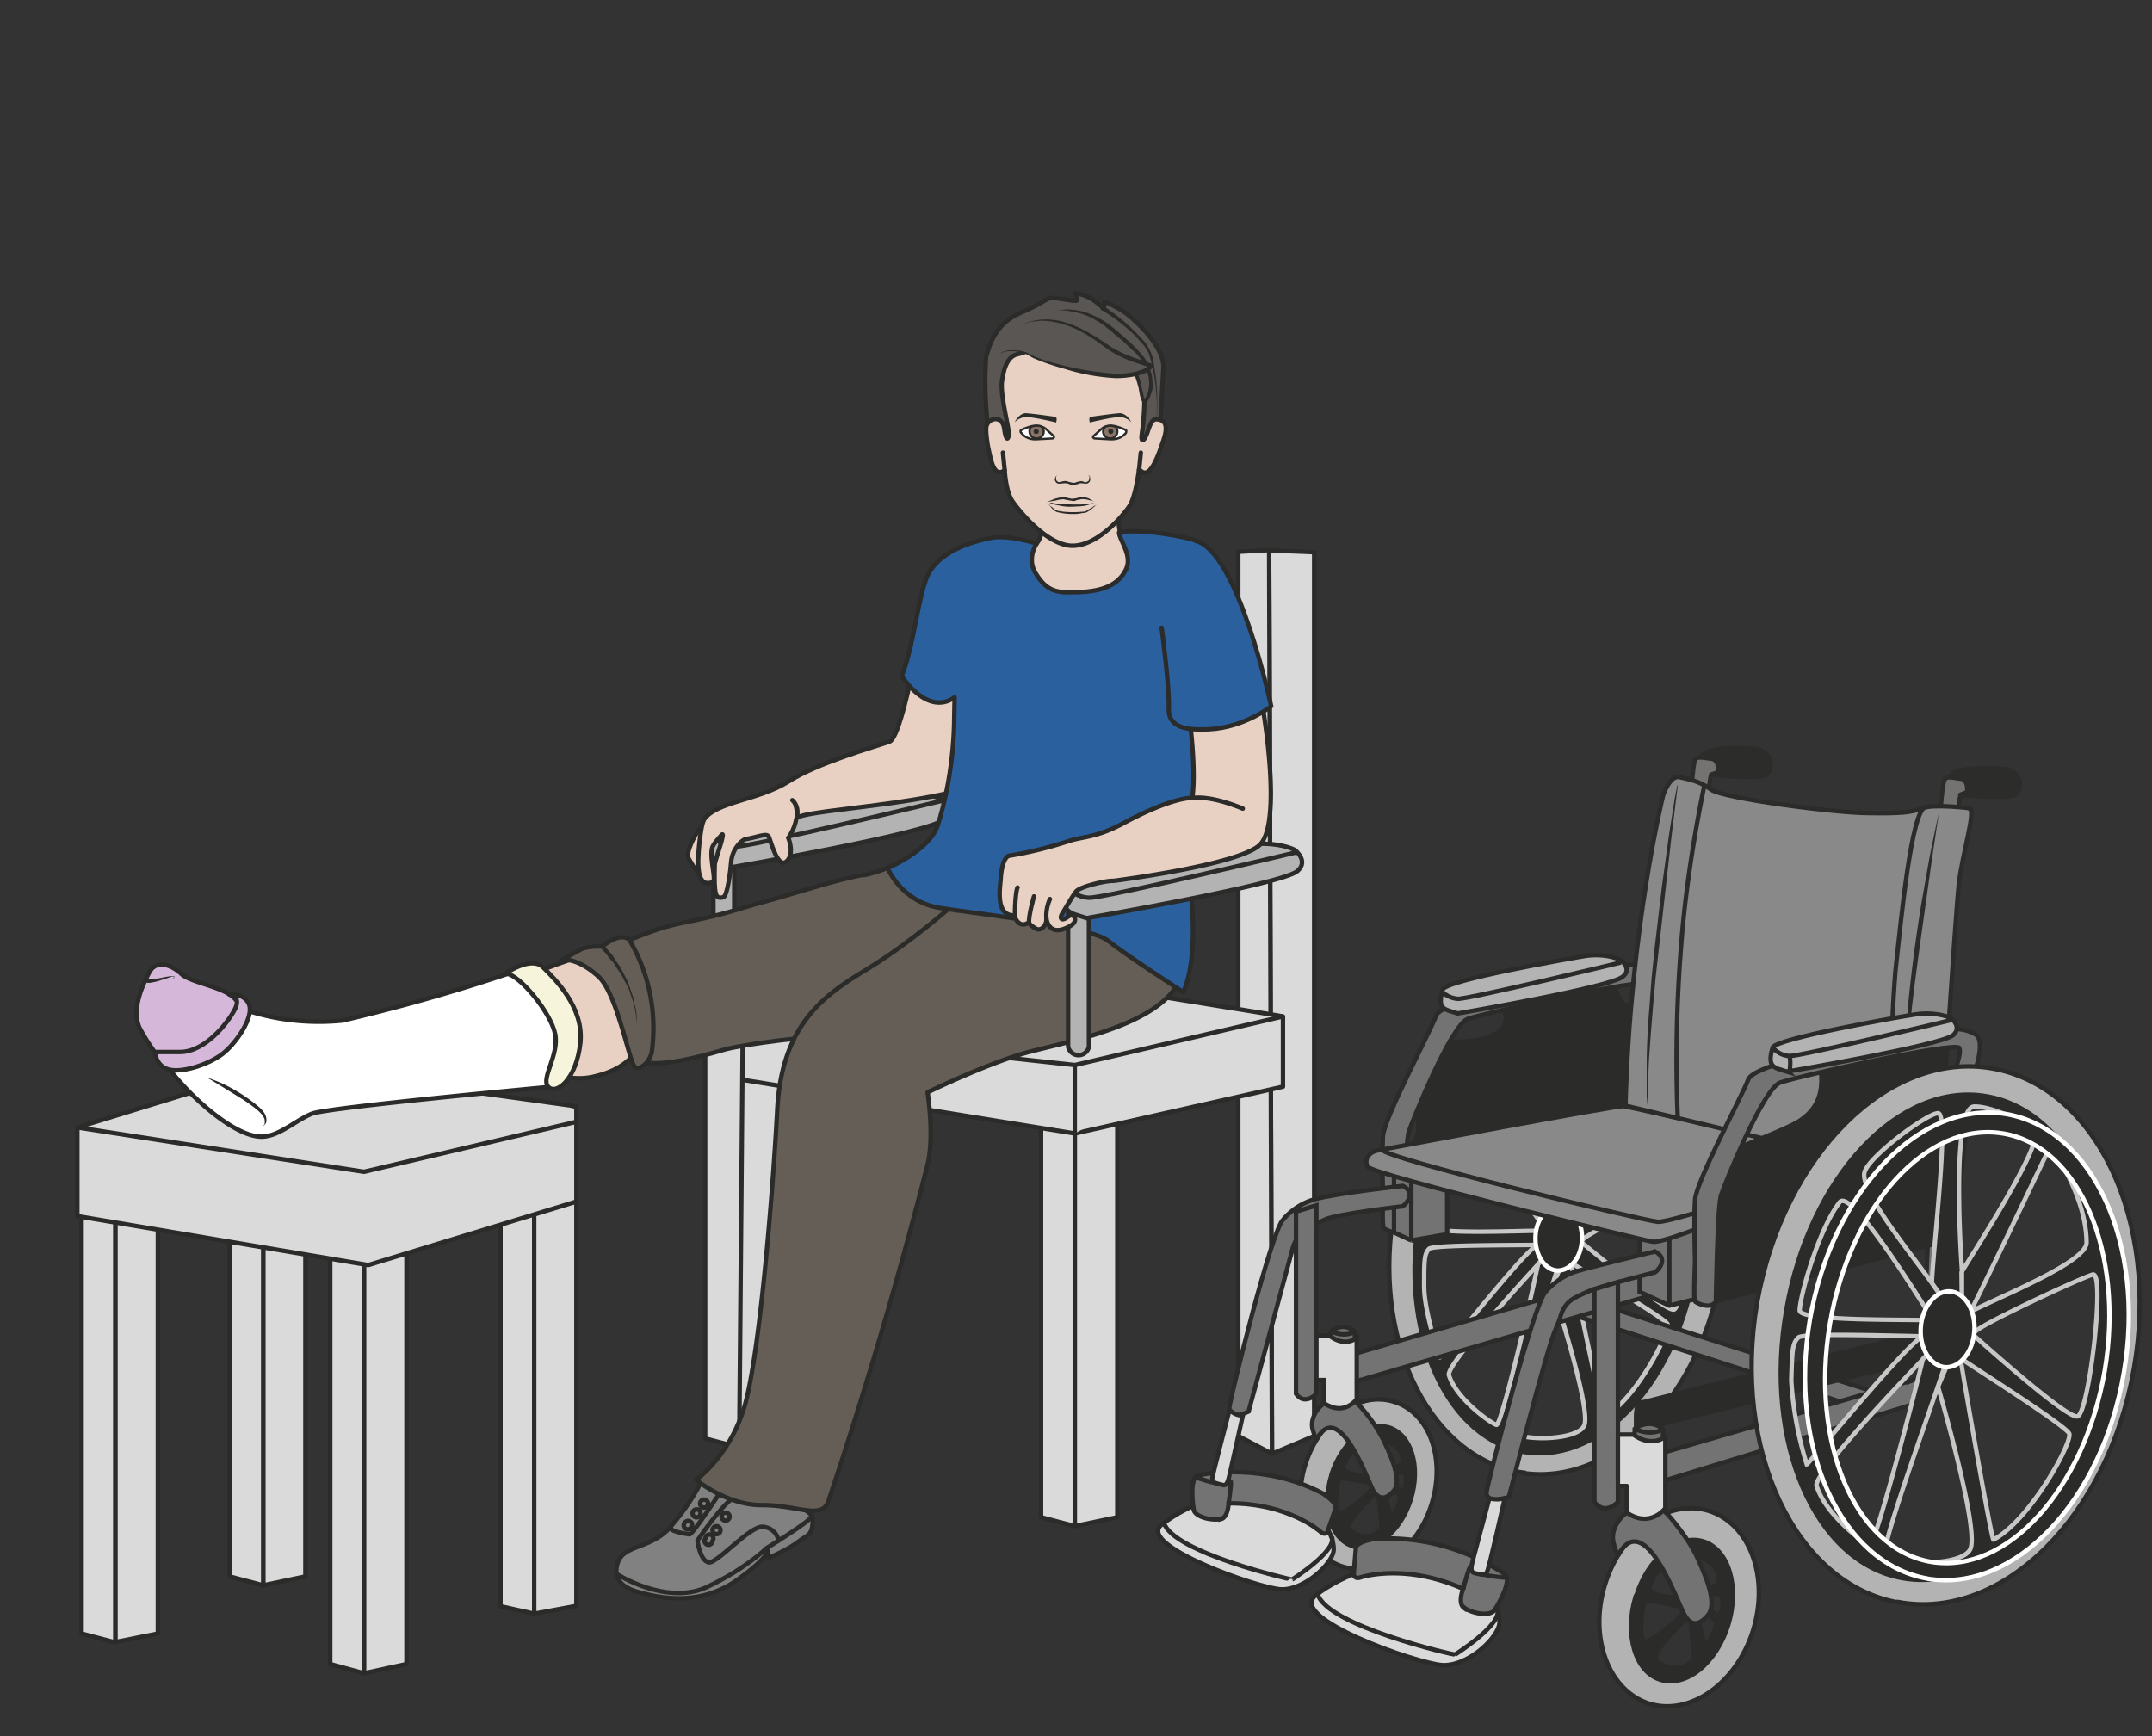 <svg xmlns="http://www.w3.org/2000/svg" viewBox="0 0 606.7 489.5"><rect x="0" y="0" width="606.7" height="489.5" fill="#333333" stroke="none"/><defs><clipPath id="a"><path d="M0 391.6h485.4V0H0v391.6z"/></clipPath><clipPath id="b"><path d="M0 391.6h485.4V0H0v391.6z"/></clipPath><clipPath id="c"><path d="M0 391.6h485.4V0H0v391.6z"/></clipPath></defs><path d="M74.2 447l11.9-2.5V313.4l-11.9 2.4V447z" fill="#dbdada"/><path stroke-linejoin="round" d="M74.2 447l11.9-2.5V313.4l-11.9 2.4V447z" stroke="#2b2b2a" stroke-miterlimit="10" fill="none" stroke-width="1.25"/><path d="M64.7 313.4l9.5 2.4V447l-9.5-2.5V313.4z" fill="#dbdada"/><path stroke-linejoin="round" d="M64.7 313.4l9.5 2.4V447l-9.5-2.5V313.4z" stroke="#2b2b2a" stroke-miterlimit="10" fill="none" stroke-width="1.25"/><path d="M102.6 471.8l12-2.6V330.4l-12 2.6v138.8z" fill="#dbdada"/><path stroke-linejoin="round" d="M102.6 471.8l12-2.6V330.4l-12 2.6v138.8z" stroke="#2b2b2a" stroke-miterlimit="10" fill="none" stroke-width="1.25"/><path d="M93.1 330.4l9.5 2.6v138.8l-9.5-2.6V330.4z" fill="#dbdada"/><path stroke-linejoin="round" d="M93.1 330.4l9.5 2.6v138.8l-9.5-2.6V330.4z" stroke="#2b2b2a" stroke-miterlimit="10" fill="none" stroke-width="1.25"/><path d="M32.5 463l12-2.4V329.5l-12 2.4v131.2z" fill="#dbdada"/><path stroke-linejoin="round" d="M32.5 463l12-2.4V329.5l-12 2.4v131.2z" stroke="#2b2b2a" stroke-miterlimit="10" fill="none" stroke-width="1.25"/><path d="M23 329.5l9.5 2.4v131.2l-9.5-2.5V329.5z" fill="#dbdada"/><path stroke-linejoin="round" d="M23 329.5l9.5 2.4v131.2l-9.5-2.5V329.5z" stroke="#2b2b2a" stroke-miterlimit="10" fill="none" stroke-width="1.25"/><path d="M150.6 455l11.9-2.2V337.3l-12 2.1V455z" fill="#dbdada"/><path stroke-linejoin="round" d="M150.6 455l11.9-2.2V337.3l-12 2.1V455z" stroke="#2b2b2a" stroke-miterlimit="10" fill="none" stroke-width="1.25"/><path d="M141 337.3l9.6 2.1V455l-9.5-2.1V337.3z" fill="#dbdada"/><path stroke-linejoin="round" d="M141 337.3l9.6 2.1V455l-9.5-2.1V337.3z" stroke="#2b2b2a" stroke-miterlimit="10" fill="none" stroke-width="1.25"/><path d="M162.5 338.8v-26.7l-1.7-.4-82-11.3-57 17.5v25l82 13.8 58.7-17.9z" fill="#dbdada"/><path stroke-linejoin="round" d="M162.5 338.8v-26.7l-1.7-.4-82-11.3-57 17.5v25l82 13.8 58.7-17.9z" stroke="#2b2b2a" stroke-miterlimit="10" fill="none" stroke-width="1.25"/><path stroke-linejoin="round" d="M21.8 317.9l80.8 12.5 59.5-14" stroke="#2b2b2a" stroke-miterlimit="10" fill="#dbdada" stroke-width="1.25"/><path d="M208.4 408.1l11.9-2.5V295.8l-12 2.5v109.8z" fill="#dbdada"/><path stroke-linejoin="round" d="M208.4 408.1l11.9-2.5V295.8l-12 2.5v109.8z" stroke="#2b2b2a" stroke-miterlimit="10" fill="none" stroke-width="1.25"/><path d="M303 430.3l12-2.5V308.1l-12 2.5v119.7z" fill="#dbdada"/><path stroke-linejoin="round" d="M303 430.3l12-2.5V308.1l-12 2.5v119.7z" stroke="#2b2b2a" stroke-miterlimit="10" fill="none" stroke-width="1.25"/><path d="M293.5 308l9.5 2.6v119.7l-9.5-2.5V308.1z" fill="#dbdada"/><path stroke-linejoin="round" d="M293.5 308l9.5 2.6v119.7l-9.5-2.5V308.1z" stroke="#2b2b2a" stroke-miterlimit="10" fill="none" stroke-width="1.25"/><path d="M358.6 409.9l11.9-5V155.7l-12.7-.5.8 254.8z" fill="#dbdada"/><path stroke-linejoin="round" d="M358.6 409.9l11.9-5V155.7l-12.7-.5.8 254.8z" stroke="#2b2b2a" stroke-miterlimit="10" fill="none" stroke-width="1.25"/><path d="M349 155.6l8.8-.5.8 254.8-9.5-5V155.7z" fill="#dbdada"/><path stroke-linejoin="round" d="M349 155.6l8.8-.5.8 254.8-9.5-5V155.7z" stroke="#2b2b2a" stroke-miterlimit="10" fill="none" stroke-width="1.25"/><path d="M361.7 306.4v-19.8l-1.7-.3-40.3-6.5-111.3 5.1-7.5 18.2L303 319.6l58.7-13.2z" fill="#dbdada"/><path stroke-linejoin="round" d="M361.7 306.4v-19.8l-1.7-.3-40.3-6.5-111.3 5.1-7.5 18.2L303 319.6l58.7-13.2z" stroke="#2b2b2a" stroke-miterlimit="10" fill="none" stroke-width="1.25"/><path stroke-linejoin="round" d="M361.7 286.6L303 300.3v19.3M261.4 295.8l41.6 4.5" stroke="#2b2b2a" stroke-miterlimit="10" fill="#dbdada" stroke-width="1.25"/><path d="M198.8 290l10.6 1.3-1 116.8-9.6-2.5V290.1z" fill="#dbdada"/><path stroke-linejoin="round" d="M198.8 290l10.6 1.3-1 116.8-9.6-2.5V290.1z" stroke="#2b2b2a" stroke-miterlimit="10" fill="none" stroke-width="1.25"/><g clip-path="url(#a)" transform="matrix(1.25 0 0 -1.25 0 489.5)"><path d="M253.3 281.8c-.7-3.2-2-8.8.2-12.2l8.3-2.6c.7-2.3-6.1-8.7-11-10-6.3-1.9-31.4-5.6-17 12 2 2.3 1.7 8.2-.1 12.8-.5 1.3 7-.9 7.3-.2.7 2.1 13.7 5.6 12.4.2" fill="#e8d1c3"/><path d="M253.3 281.8c-.7-3.2-2-8.8.2-12.2l8.3-2.6c.7-2.3-6.1-8.7-11-10-6.3-1.9-31.4-5.6-17 12 2 2.3 1.7 8.2-.1 12.8-.5 1.3 7-.9 7.3-.2.7 2.1 13.7 5.6 12.4.2z" stroke="#2b2b2a" stroke-miterlimit="10" fill="none"/><path d="M161 167a2.4 2.4 0 014.6 0v31.2a2.4 2.4 0 01-4.7 0v-31.1z" fill="#b4b3b3"/><path d="M161 167a2.4 2.4 0 014.6 0v31.2a2.4 2.4 0 01-4.7 0v-31.1z" stroke="#2b2b2a" stroke-miterlimit="10" fill="none"/><path d="M165.2 196c-4.1 1.3-6 1.2-4.4 7 .7 2.7 36.6 9 41.2 9.6 4.5.6 8.4-.3 10-1.2 0 0 3.4-2.5.6-4.8-3.5-3-47.4-10.6-47.4-10.6" fill="#b4b3b3"/><path d="M165.2 196c-4.1 1.3-6 1.2-4.4 7 .7 2.7 36.6 9 41.2 9.6 4.5.6 8.4-.3 10-1.2 0 0 3.4-2.5.6-4.8-3.5-3-47.4-10.6-47.4-10.6z" stroke="#2b2b2a" stroke-miterlimit="10" fill="none"/><path d="M212.6 211s-43.9-10.6-47-10.4c-3 .1-4.8 2.3-4.8 2.3" stroke="#2b2b2a" stroke-miterlimit="10" fill="none"/><path d="M159.8 207l-2.4-2.9c-.6-.8-3-5-2-6.3.8-1.2 2-4 3.5-4 1.5.2 2.2 2.9 1.2 4.2-1 1.2-1.8 3.4-.5 5 1.3 1.5 1.4 4.6.2 4" fill="#e8d1c3"/><path d="M159.8 207l-2.4-2.9c-.6-.8-3-5-2-6.3.8-1.2 2-4 3.5-4 1.5.2 2.2 2.9 1.2 4.2-1 1.2-1.8 3.4-.5 5 1.3 1.5 1.4 4.6.2 4z" stroke="#2b2b2a" stroke-linecap="round" stroke-miterlimit="10" fill="none"/><path d="M207 246.5s-3.7-21.2-6.4-22.2c-2.8-1-16.1-4.7-22.8-9-6.7-4.2-16-4.5-18.9-8.4-.7-1-1-4.2-1.2-5.8-.4-4.2-.7-9.9 3-8.5 1 .4-.7 5-.1 7.7.2.8 1.3 2 2 2.8 1.4 1.8-1.3-5.5-1.4-6.4-.2-7.3.2-7.9 1.9-7.5 1 .2 1.7 6.5 1.8 7.9.2 3 2.4 5 3.2 5.2 3.5.6 5 1.6 5.4.3.5-1.3 2-7 3.9-5.3 1.9 1.7.4 5.3.4 5.3s1.4 1.9 1.8 4.3c.3 2.4 42.6 3.3 47.2 11.9 4.7 8.6 7 8.8 8.8 14.7 1.8 6-3.2 20.8-5.4 12.3M178.7 211.1s1.8-1.4.9-4.2" stroke="#2b2b2a" stroke-linecap="round" stroke-miterlimit="10" fill="#e8d1c3"/><path stroke-linejoin="round" d="M209.2 199.4c6.1 13.6 6 29.5 6 29.5l.1 5.4c-6.1-4.3-11.9 4.6-11.9 4.9 2.8 6.9 3.7 18.5 6 23 2.6 4.8 8.9 7 13.7 8 3.9 1 10.7-1.2 10.7-1.2s-2.4-3.5-.1-6.9c2-3.2 4-4.2 7.6-4.1 5 0 10.7.5 12.8 5.5 1.2 3-1.7 6.4-1.7 8 4.3 1 15.5-1 17.4-1.9 7.4-3.4 5.7-32.6 4.7-36-2.3-2.9-2-16.1-5.6-29.2-1-3.3 1.8-4-.4-7.4" fill-rule="evenodd" stroke="#2b2b2a" stroke-linecap="round" stroke-miterlimit="10" fill="#2a609e"/><path d="M159 59a52 52 0 00-8.4-12.5c-4.3-4.2-9.8-3.5-11.2-7.2-.7-2-1.1-5.2 4.5-6.8 5.6-1.6 14.1-3 22.2 2.6 8 5.7 7 7 7 7l.3-1.9s4.4 1.9 6.6 3.6c2.2 1.7 3.3 1.3 3.3 5.2 0 3.8-24.2 10-24.2 10" fill="#818181"/><path stroke-linejoin="round" d="M159 59a52 52 0 00-8.4-12.5c-4.3-4.2-9.8-3.5-11.2-7.2-.7-2-1.1-5.2 4.5-6.8 5.6-1.6 14.1-3 22.2 2.6 8 5.7 7 7 7 7l.3-1.9s4.4 1.9 6.6 3.6c2.2 1.7 3.3 1.3 3.3 5.2 0 3.8-24.2 10-24.2 10z" stroke="#2b2b2a" stroke-linecap="round" stroke-miterlimit="10" fill="none"/><path stroke-linejoin="round" d="M139.2 36.5s10.9-7 20-3c9 4.2 13.7 8.9 13.7 8.9s9.8 6 10 7" stroke="#2b2b2a" stroke-linecap="round" stroke-miterlimit="10" fill="none"/><path stroke-linejoin="round" d="M175.6 44.1s-.4 2.7-3.4 3.1c-3 .5-10.7-8.7-12.5-8-1.9.6-2.4 4.9-2.4 4.9s5.9 8.8 8.6 9.9M162.3 54.8s-6.1-9.4-6.8-9.3c-.7.1-5.2.7-4.1 1.9" stroke="#2b2b2a" stroke-linecap="round" stroke-miterlimit="10" fill="none"/><path d="M158 50.2a.9.9 0 10-1.6.6.9.9 0 001.6-.6zM156 47.6a.9.9 0 10-1.5.6.9.9 0 001.6-.6zM164.5 49.2a.9.9 0 10-1.7.6.9.9 0 001.7-.6zM162.5 46.4a.9.9 0 10-1.6.6.9.9 0 001.6-.6zM160.7 44a.9.9 0 10-1.6.6.9.9 0 101.6-.6zM159.7 52.4a.9.9 0 10-1.6.6.9.9 0 001.6-.6z" stroke="#2b2b2a" stroke-miterlimit="10" fill="none"/><path d="M194.8 194.3c-7.3-1.4-15.6-4.3-22.8-6.2-6.2-1.7-7.7-2.6-18.7-4.8-8.2-1.7-16.7-6.5-16.3-5.5 0 0-.2-4.3 6.6-13.1 3-4-12.6-19.5 20-9.8 2 .6 14.5 2.7 22.3 2.8 0 0 35.6 16.2 39.1 20.6s2.6 11.1 2.6 11.1l-25.1 7.6s-3.3-2-7.7-2.8" fill-rule="evenodd" fill="#645e56"/><path stroke-linejoin="round" d="M194.8 194.3c-7.3-1.4-15.6-4.3-22.8-6.2-6.2-1.7-7.7-2.6-18.7-4.8-8.2-1.7-16.7-6.5-16.3-5.5 0 0-.2-4.3 6.6-13.1 3-4-12.6-19.5 20-9.8 2 .6 14.5 2.7 22.3 2.8 0 0 35.6 16.2 39.1 20.6s2.6 11.1 2.6 11.1l-25.1 7.6s-3.3-2-7.7-2.8z" stroke="#2b2b2a" stroke-miterlimit="10" fill="none"/><path stroke-linejoin="round" d="M213.7 186.4s-9-7.9-18.6-13.7c-9.6-5.8-18.8-12.5-19.8-31.4s-4-55.5-7.4-67C164.5 63 157 57.8 157 57.8s7-5.8 14.9-5.7c7.9 0 13-3.2 14.8.5a1082 1082 0 0122.5 76.3c1.6 6.4 0 16.3 0 16.3s12.3 6 21.4 8.7 36.4 6.8 36.3 20.8c0 14-34.4 13.8-38 18.3" fill-rule="evenodd" stroke="#2b2b2a" stroke-miterlimit="10" fill="#645e56"/><path stroke-linejoin="round" d="M211.6 205.8c-1-4-6.4-7.8-11.4-10 0 0 3-7.6 11.8-9s33.5-4 37.9-7.4c4.4-3.5 17-11.6 17-11.6 3.8 9 1.4 23.4 1.6 25.1" fill-rule="evenodd" stroke="#2b2b2a" stroke-linecap="round" stroke-miterlimit="10" fill="#2a609e"/><path d="M240.9 155.5a2.4 2.4 0 014.7 0v31.2a2.4 2.4 0 01-4.7 0v-31.2z" fill="#b4b3b3"/><path d="M240.9 155.5a2.4 2.4 0 014.7 0v31.2a2.4 2.4 0 01-4.7 0v-31.2z" stroke="#2b2b2a" stroke-miterlimit="10" fill="none"/><path d="M245.1 184.5c-4 1.3-6 1.1-4.4 7 .8 2.6 36.7 9 41.3 9.6 4.5.6 8.4-.4 10-1.2 0 0 3.3-2.5.6-4.8-3.5-3-47.5-10.6-47.5-10.6" fill="#b4b3b3"/><path d="M245.1 184.5c-4 1.3-6 1.1-4.4 7 .8 2.6 36.7 9 41.3 9.6 4.5.6 8.4-.4 10-1.2 0 0 3.3-2.5.6-4.8-3.5-3-47.5-10.6-47.5-10.6z" stroke="#2b2b2a" stroke-miterlimit="10" fill="none"/><path d="M292.6 199.4s-43.9-10.5-47-10.3c-3 .1-4.9 2.3-4.9 2.3" stroke="#2b2b2a" stroke-miterlimit="10" fill="none"/><path stroke-linejoin="round" d="M147.2 158.7c-3.1.5-1.5-7.4-13.5-10-9.4-2-15.6 5.9-20.8 4.4 0 0-13.6 10.1-4.1 14.3 9.5 4.2 25.9 10.2 30.2 10.9" stroke="#2b2b2a" stroke-miterlimit="10" fill="#e8d1c3"/><path d="M147 154.3a39.3 39.3 0 01-5.1 25.4c-2.4 1.7-6-1.6-6-1.6s-3.2.2-5-.7l-4.3-2.4s3.2 1 8.4-3.7c4.2-3.8 7-19.6 8.2-20.4 1.1-.8 3.3 1 3.8 3.4" fill-rule="evenodd" fill="#645e56"/><path stroke-linejoin="round" d="M147 154.3a39.3 39.3 0 01-5.1 25.4c-2.4 1.7-6-1.6-6-1.6s-3.2.2-5-.7l-4.3-2.4s3.2 1 8.4-3.7c4.2-3.8 7-19.6 8.2-20.4 1.1-.8 3.3 1 3.8 3.4z" stroke="#2b2b2a" stroke-miterlimit="10" fill="none"/><path d="M143.6 160.4s0 1.3-.3 3.1c-.2 1-.4 2-.8 3l-.6 1.8-.8 1.6-.9 1.7-1 1.5-.9 1.4-1 1.1c-.5.8-1 1.3-1.4 1.7l-.6.6.8.7.5-.7 1.5-1.7.8-1.3 1-1.4.8-1.6.9-1.7.6-1.8.6-1.7.7-3.2c.2-1.8.1-3.1.1-3.1" fill="#2b2b2a"/><path d="M265.3 247.3c1.7-7 4.9-26.8 3.6-35.7 0 0-4.3.4-16.1-6-5.8-3-8.8-2.7-12-3.8a91.3 91.3 0 00-13-3.2c-.3 0-.6-.2-.8-.4-.5-.6-1.1-1.9-1.3-4.7 0-1.2-1.2-7.1 1.8-8.2.8-.3 1.2 0 1.4-.6.4-1 1.3-2 2.5-1.5.6.3.6.3 1-.2.3-.2.8-.7 1.5-1 1-.3 2 .8 2.1 2 0 1.9-.3-2.4 2.7-2.2 1 0 3.3 1 3.6 1.8.6 1.1-.5 1.9-1.3 1.3-1.7-1.3-2-.4-1.5.5.7 1.1 2.9 5 3.4 5.3 1.2 1 6.6 2.3 8.2 2.2 0 0 29.4 3.7 33.3 8.4 5.6 6.8-.9 40.9-3 46.4-2 5.4-16.1-.4-16.1-.4" fill="#e8d1c3"/><path stroke-linejoin="round" d="M265.3 247.3c1.7-7 4.9-26.8 3.6-35.7 0 0-4.3.4-16.1-6-5.8-3-8.8-2.7-12-3.8a91.3 91.3 0 00-13-3.2c-.3 0-.6-.2-.8-.4-.5-.6-1.1-1.9-1.3-4.7 0-1.2-1.2-7.1 1.8-8.2.8-.3 1.2 0 1.4-.6.4-1 1.3-2 2.5-1.5.6.3.6.3 1-.2.3-.2.8-.7 1.5-1 1-.3 2 .8 2.1 2 0 1.9-.3-2.4 2.7-2.2 1 0 3.3 1 3.6 1.8.6 1.1-.5 1.9-1.3 1.3-1.7-1.3-2-.4-1.5.5.7 1.1 2.9 5 3.4 5.3 1.2 1 6.6 2.3 8.2 2.2 0 0 29.4 3.7 33.3 8.4 5.6 6.8-.9 40.9-3 46.4-2 5.4-16.1-.4-16.1-.4z" stroke="#2b2b2a" stroke-linecap="round" stroke-miterlimit="10" fill="none"/><path d="M229.5 191.4c-.2-.2-.6-2.5-.6-6.7M233.2 189.4s-1.3-4.5-1.1-6M236.8 188.8s-1-2-.8-4.4" stroke="#2b2b2a" stroke-linecap="round" stroke-miterlimit="10" fill="none"/><path stroke-linejoin="round" d="M262 250s1.8-13.5 1.6-18.1c-.2-4.7 4.5-5 9.1-4.8 8 .4 14 5.2 14 5.2s-7.4 34.8-17 37.3" stroke="#2b2b2a" stroke-linecap="round" stroke-miterlimit="10" fill="#2a609e"/><path stroke-linejoin="round" d="M280.3 209.2s-6.8 3-11.4 2.4" stroke="#2b2b2a" stroke-linecap="round" stroke-miterlimit="10" fill="none"/><path d="M33 164l7.7 6.3s8.5-3.6 14-6.3a53 53 0 0122.6-2.6 418 418 0 0138.3 10.9c-.7.5 8 .3 11.3-8.3s-3.2-17.6-3.2-17.6-49.7-4.6-53.3-6-7.5-5.2-11.4-5.2c-7 0-18.6 11.5-22 17-4 6.2-4 11.8-4 11.8" stroke="#2b2b2a" stroke-miterlimit="10" fill="#fff"/><path stroke-linejoin="round" d="M114 172s5.8 4.1 8.5 1.4c2.7-2.7 9.2-9 8.4-17-.9-8.3-5.4-11.8-7.2-10-1.9 1.8 2.5 7.2 1.5 12s-8 13.4-11.1 13.6" stroke="#2b2b2a" stroke-linecap="round" stroke-miterlimit="10" fill="#f7f4dc"/><path d="M37 152.2s8.5.5 12.6 4.1c4 3.6 6 7.1 3.4 10-2.6 2.8-10.1 3.6-12.2 5.7-2.2 2-5.4 3.1-7 .5-1.5-2.7-4.4-8.8-2.2-13a47 47 0 015.3-7.8" stroke="#2b2b2a" stroke-miterlimit="10" fill="#d5b8d9"/><path d="M33 170.8s-.7-1.1 3.5 0 2.5 0 2.5 0" fill="#d5b8d9"/><path d="M33.4 170.6v.2h.4c.6 0 1.5 0 2.4.2 1 .2 1.9.4 2.6.4h.5s.1-.2 0-.2v-.2l-.3-.2.2.3s.2.2 0 .2h-.4l-2.5-.8c-.8-.3-1.8-.5-2.5-.6h-.6a1 1 0 00-.6.4c-.2.2-.2.5-.1.6v.2l1-.5z" fill="#2b2b2a"/><path d="M34.9 154.3s.3-3.4 3.4-4c3.2-.7 9.4 1.4 12.4 4s6.5 8 5.5 10.7c-1.1 2.7-4.5 2.3-4.5 2.3s2.8-.3 1.3-3.3c-1.5-3-6.7-9.7-12.4-9.7h-5.7z" fill="#d5b8d9"/><path stroke-linejoin="round" d="M34.9 154.3s.3-3.4 3.4-4c3.2-.7 9.4 1.4 12.4 4s6.5 8 5.5 10.7c-1.1 2.7-4.5 2.3-4.5 2.3s2.8-.3 1.3-3.3c-1.5-3-6.7-9.7-12.4-9.7h-5.7z" stroke="#2b2b2a" stroke-miterlimit="10" fill="none"/><path d="M47 148.4l.7-.2 2-.8a37.4 37.4 0 008.1-5c.9-.7 1.6-1.4 2-2.2.2-.4.3-.9.3-1.3 0-.3-.1-.7-.3-.9l-.4-.4-.1-.1a33.4 33.4 0 00.4.6v.8c0 .3-.2.6-.4 1a10 10 0 01-2 1.9 37 37 0 01-2.7 1.9l-5.2 3.2-1.8 1.1-.7.4" fill="#2b2b2a"/></g><g clip-path="url(#b)" transform="matrix(1.25 0 0 -1.25 0 489.5)"><path d="M261.6 294.8l.8 13.8c.2 5-6.7 11.1-8.8 12.6-1.9 1.3-4.5 2.4-4.5 2.4s.1-1.1-.3-1.6c0 0 0 .3-1.9 1.7-1.7 1.4-4.9 2-4.5 1.7.5-.5.7-1.3.4-1.6-.4-.2-3.2.4-5 .6-2 .1-1.6-.8-7.5-3.3-5.6-2.4-7-6.8-7.9-10a83 83 0 01.4-15.5s20.6-27.4 38.8-.8" fill="#595654"/><path stroke-linejoin="round" d="M261.6 294.8l.8 13.8c.2 5-6.7 11.1-8.8 12.6-1.9 1.3-4.5 2.4-4.5 2.4s.1-1.1-.3-1.6c0 0 0 .3-1.9 1.7-1.7 1.4-4.9 2-4.5 1.7.5-.5.7-1.3.4-1.6-.4-.2-3.2.4-5 .6-2 .1-1.6-.8-7.5-3.3-5.6-2.4-7-6.8-7.9-10a83 83 0 01.4-15.5s20.6-27.4 38.8-.8z" stroke="#2b2b2a" stroke-linecap="round" stroke-miterlimit="10" fill="none"/><path d="M249.1 322.4s1.6-1 3.8-2.8a43 43 0 005.4-5.3 10 10 0 002-5.3 41.6 41.6 0 00.7-7.5 44.4 44.4 0 00-.1-4.4l-.1-.3v.3l.1 1a43.8 43.8 0 01-.5 8.2 41 41 0 01-1.2 5.3c-.3.8-.8 1.6-1.4 2.3l-1.8 2a42.5 42.5 0 01-7.4 5.7.5.5 0 10.5.8z" fill="#2b2b2a"/><path d="M257.5 293.4c-.2-1.5.5-1.7 1.4 1 .6 1.7 1 2.8 2.2 2.6 1.7-.2 2.5-1.4 1.2-5-1.2-3.6-3-8.5-5-6.6l-.4.3s-.7-5.7-2-8c-1.4-2.2-7.2-9.2-13-9.2-5.7 0-12.2 8-13.6 10.1-1.5 2.3-1.7 6.9-1.7 6.9-2.4-1.6-3 1.7-3.8 5.5-.6 3.7-.4 4.6-.1 5 .8 1.4 3.4 1.8 3.8-1.1.4-3 1-2.5 1-1s-2 9-1.5 11.8c.4 2.8 1.2 5.5 3.5 6s5.6 2.5 9.2 2c3.6-.4 7.9-3.4 12-2.7 6.1 1.2 7.7-5.6 7.4-10.5a62 62 0 00-.6-7" fill="#e8d1c3"/><path stroke-linejoin="round" d="M257.5 293.4c-.2-1.5.5-1.7 1.4 1 .6 1.7 1 2.8 2.2 2.6 1.7-.2 2.5-1.4 1.2-5-1.2-3.6-3-8.5-5-6.6l-.4.3h0s-.7-5.7-2-8c-1.4-2.2-7.2-9.2-13-9.2-5.7 0-12.2 8-13.6 10.1-1.5 2.3-1.7 6.9-1.7 6.9-2.4-1.6-3 1.7-3.8 5.5-.6 3.7-.4 4.6-.1 5 .8 1.4 3.4 1.8 3.8-1.1.4-3 1-2.5 1-1s-2 9-1.5 11.8c.4 2.8 1.2 5.5 3.5 6s5.6 2.5 9.2 2c3.6-.4 7.9-3.4 12-2.7 6.1 1.2 7.7-5.6 7.4-10.5a62 62 0 00-.6-7z" stroke="#2b2b2a" stroke-linecap="round" stroke-miterlimit="10" fill="none"/><path d="M238.3 321.6s6 1.1 12.2-4c6.2-5.2 7.2-6.2 8.3-9 2-4.8-.7-7.8-.7-7.8-.6 0-1.2 6.7-2.2 6.8-2.7.1-5.2 0-6.8 1.2" fill="#595654"/><path d="M238.3 321.6l2.1.2a14.1 14.1 0 006.3-1.4 17.8 17.8 0 003.7-2.2l1.6-1.3 1.6-1.4a34 34 0 004.5-4.6c.4-.6.8-1.2 1-2l.4-1 .3-1 .2-2.2c0-.8-.2-1.5-.5-2.2-.2-.7-.6-1.3-1-2l-.3-.1h-.3l-.1.2-.2.1v.3l-.2.4-.3 1-.3 1.7a37.4 37.4 0 01-1 3.2h-1.6l-1.7.2c-1.2.2-2.5.5-3.4 1.3 1-.7 2.2-.8 3.4-.9h3.4l.3-.1c.4-.3.5-.6.6-1l.3-.8.4-1.8.4-1.7a15.7 15.7 0 01.3-1.2l.1-.2h-.5c.4.4.7 1 1 1.7a7.5 7.5 0 01.2 4l-.3.9-.4 1a10 10 0 01-2.2 3.3l-3 2.8-1.7 1.4c-.5.4-1 1-1.6 1.3-.5.5-1 .9-1.7 1.3l-1.7 1a14.5 14.5 0 01-4 1.4c-1.3.3-2.7.5-4 .4" fill="#2b2b2a"/><path d="M225.5 311.8s2.6 2 7-.4a60 60 0 0119.8-4.6c4 0 7 1.4 7.2 2.1.2.8-4.9 1.2-9.2 4.2-4.4 3-11.9 8.5-19.5 5.4" fill="#595654"/><path d="M225.5 311.8l.6.4c.5.2 1.2.4 2 .4 1 0 2.2 0 3.4-.5l1.8-.9 2.1-.8a70 70 0 0116.3-3.1c2 0 4 .2 6 1 .4.1.8.4 1.1.6l.2.2v-.1-.2l-.5.2-3 1c-2 .7-3.8 1.6-5.5 2.7-1.6 1.2-3.1 2.3-4.6 3.2-1.5.9-3 1.7-4.5 2.2a18 18 0 01-4 1c-1.3.2-2.4.2-3.3 0-1 0-1.6-.2-2.1-.4l-.7-.2.7.3c.4.1 1.1.4 2 .5 1.8.4 4.6.4 7.6-.7 3-1 6.2-3 9.4-5.2 1.6-1 3.4-1.8 5.3-2.5l3-1 .9-.3.1-.2.2-.3v-.3l-.2-.2c0-.2-.2-.3-.3-.4l-1.5-.9c-2-.7-4.2-1-6.3-1a46.7 46.7 0 00-11.6 2.1 53.7 53.7 0 00-7 2.4l-1.8 1a8 8 0 01-3.1.6c-1 0-1.6-.1-2-.3l-.7-.3" fill="#2b2b2a"/><path d="M226.2 289.5l.4-4M257.3 289.5l-.4-4" stroke="#2b2b2a" stroke-linecap="round" stroke-miterlimit="10" fill="none"/><path d="M235.7 295l2-1.8c.1-.2 0-.5-.4-.5l-3.8-.2c-1.3 0-2.4.5-3.1 1.4-.2.1-.3.3-.2.5v.1c.4.3 1.2.6 2.2.9 1 .3 2.4.2 3.3-.4" stroke="#2b2b2a" stroke-miterlimit="10" stroke-width=".5" fill="#fff"/><path d="M235 295.3c.2-.3.4-.7.4-1a1.6 1.6 0 00-3.2 0c0 .4.1.9.5 1.1l1 .2.9-.1.4-.2" fill-rule="evenodd" fill="#8a7468"/><path stroke-linejoin="round" d="M235 295.3c.2-.3.4-.7.4-1a1.6 1.6 0 00-3.2 0c0 .4.1.9.5 1.1l1 .2.9-.1.4-.2z" stroke="#2b2b2a" stroke-linecap="round" stroke-miterlimit="10" stroke-width=".5" fill="none"/><path d="M234.3 294.3c0-.4-.3-.6-.6-.6s-.6.2-.6.6c0 .3.3.5.6.5s.6-.2.6-.5" fill-rule="evenodd" fill="#2b2b2a"/><path d="M248.6 295l-2-1.8c-.2-.2 0-.5.3-.5l3.8-.2c1.4 0 2.4.5 3.2 1.4 0 .1.2.3.1.5v.1c-.4.3-1.2.6-2.2.9-1 .3-2.4.2-3.2-.4" stroke="#2b2b2a" stroke-miterlimit="10" stroke-width=".5" fill="#fff"/><path d="M249.2 295.3a2 2 0 01-.4-1 1.6 1.6 0 113.2 0c0 .4-.1.9-.5 1.1l-1 .2-.8-.1-.5-.2" fill-rule="evenodd" fill="#8a7468"/><path stroke-linejoin="round" d="M249.2 295.3a2 2 0 01-.4-1 1.6 1.6 0 113.2 0c0 .4-.1.9-.5 1.1l-1 .2-.8-.1-.5-.2z" stroke="#2b2b2a" stroke-linecap="round" stroke-miterlimit="10" stroke-width=".5" fill="none"/><path d="M250 294.3c0-.4.2-.6.5-.6s.6.2.6.6-.3.5-.6.5-.6-.2-.6-.5" fill-rule="evenodd" fill="#2b2b2a"/><path d="M238.4 284.5l-.2-.4c0-.3-.1-.8.2-1 .2-.2.4-.3.7-.2l.9.2h.5l.6-.2.9-.2c.3 0 .5 0 .9.2l1 .2 1-.3.6.3.2.5v.5c0 .2-.2.3-.2.3v.1l.3-.3.1-.6c0-.2 0-.5-.2-.7-.2-.3-.5-.4-.8-.4l-1 .1c-.2 0-.5 0-.8-.2l-1.1-.2c-.5 0-.8.2-1.1.3l-.4.1h-.5l-.9-.1c-.3 0-.7 0-.9.3a1 1 0 00-.3.8l.2.5.3.4M236.3 278.2c.3-.4.6-.8 1-1a3 3 0 011.2-.8l1.2-.2a22.2 22.2 0 014.6 0h.3l.2.1c.2 0 .4.2.5.3l1 .5.5.4c.2 0 .3.2.5.3l-.4-.4a8.3 8.3 0 00-1.4-1.1 4.2 4.2 0 00-.8-.4h-.4l-1.1-.2a14.6 14.6 0 00-4.8.4 3 3 0 00-1.2.9l-1 1.2M236.2 278.4l1.7.7.8.2 1 .2c.4 0 .7 0 1-.2l1-.2 1 .1 1 .3a4.4 4.4 0 002-.4l1-.6H246.9l-1.3.3a5 5 0 01-1.7.2l-1-.2c-.3-.1-.6-.3-1-.2l-1.1.2-1 .2-.9-.1-.8-.2-1.8-.3" fill="#2b2b2a"/><path d="M229.4 297.2s.6 1 1.8 1.2c1.1 0 6-.7 6.7-.8.7 0 .3-1.3.3-1.3s-5.6 1.4-7.1 1.2a3.8 3.8 0 01-2.3-1.2l.6 1zM254.6 297.2s-.6 1-1.9 1.2c-1 0-5.9-.7-6.6-.8-.7 0-.3-1.3-.3-1.3s5.6 1.4 7.1 1.2a3.8 3.8 0 002.3-1.2l-.6 1z" fill-rule="evenodd" fill="#2b2b2a"/><path d="M236.7 278.2h.4l1.2-.2 1.6-.1h1l.9-.1h1.9l1.6.1 1.6.3-1.5-.5-.8-.2-.9-.1-2-.1h-.9l-1 .1-1.6.3c-1 .2-1.5.5-1.5.5" fill="#2b2b2a"/></g><g clip-path="url(#c)" transform="matrix(1.25 0 0 -1.25 0 489.5)"><path d="M447.4 212.7s-4.9.4-5.2-.5c-.4-.9-.8-5.9-1.4-6.1s-3.2.2-3.2 1.4c0 1.3.5 7.4 1 8.3s3.4.4 5.6.4 4.2-3 3.2-3.5" fill="#747372"/><path d="M447.4 212.7s-4.9.4-5.2-.5c-.4-.9-.8-5.9-1.4-6.1s-3.2.2-3.2 1.4c0 1.3.5 7.4 1 8.3s3.4.4 5.6.4 4.2-3 3.2-3.5z" stroke="#2c2c2b" stroke-miterlimit="10" fill="none"/><path d="M455.5 215.1s.4-1.8-1-2.8c-1.4-1-12.4 0-12.4 0s1.7.2 1.6 1.3c0 1-.3 2-1.2 2.3l-2.7.4s.2.5.6.8c2.3 1.7 11.8 1.4 12.9.8 2.5-1.4 2.2-2.8 2.2-2.8" fill="#2c2c2b"/><path stroke-linejoin="round" d="M455.5 215.1s.4-1.8-1-2.8c-1.4-1-12.4 0-12.4 0s1.7.2 1.6 1.3c0 1-.3 2-1.2 2.3l-2.7.4s.2.5.6.8c2.3 1.7 11.8 1.4 12.9.8 2.5-1.4 2.2-2.8 2.2-2.8z" stroke="#2c2c2b" stroke-miterlimit="10" fill="none"/><path d="M391.1 217.2s-4.8.4-5.2-.5c-.3-.9-.7-5.9-1.3-6-.7-.3-3.2 0-3.2 1.3s.5 7.4.9 8.3c.3.8 3.4.4 5.7.4 2.2 0 4.1-3 3.1-3.5" fill="#747372"/><path d="M391.1 217.2s-4.8.4-5.2-.5c-.3-.9-.7-5.9-1.3-6-.7-.3-3.2 0-3.2 1.3s.5 7.4.9 8.3c.3.8 3.4.4 5.7.4 2.2 0 4.1-3 3.1-3.5z" stroke="#2c2c2b" stroke-miterlimit="10" fill="none"/><path d="M399.3 219.6s.4-1.8-1-2.8c-1.4-1-12.4 0-12.4 0s1.6.2 1.6 1.3c0 1-.3 2-1.2 2.3l-2.7.4s.2.5.6.8c2.3 1.7 11.8 1.4 12.9.8 2.5-1.4 2.2-2.8 2.2-2.8" fill="#2c2c2b"/><path stroke-linejoin="round" d="M399.3 219.6s.4-1.8-1-2.8c-1.4-1-12.4 0-12.4 0s1.6.2 1.6 1.3c0 1-.3 2-1.2 2.3l-2.7.4s.2.5.6.8c2.3 1.7 11.8 1.4 12.9.8 2.5-1.4 2.2-2.8 2.2-2.8z" stroke="#2c2c2b" stroke-miterlimit="10" fill="none"/><path d="M350.5 110.4c-.4.1-2.5 1.1-3.6.5-3.4-1.7-22.1-25.7-22.2-25.5-.1.2-3.5 10.4-3.5 16 0 5.8 0 7.3 1.1 8.5 1.2 1.1 26.3.7 27.6 1l.1.1c-.4 0-.5 1.8-1.3 3-6.7 0-26.2-1-26.3 1.1a55.7 55.7 0 007.1 21c2.2 3 15.8-17.2 19.2-22.1 1.2 0 1.7-1.7 1.7-1.7s.6-.8-.4-1.3c.8 0 2 .2 2.9.6.5.2.6.7.6 1.3-.1 0-.6-.3-.5-.1 1.3 2-1.8 3.5-1.9 4.4 0 .2-3 4-3 4-3.7 5-14.5 17.2-13.8 20.8.7 3 11.9 11.8 14.1 12 2.3 0 0-25.1-.2-32.9l4.9-6.4s.4-1 .4-1.8c.5.1.9.4.9.4v1.5c-1 .3-.2 3-.2 3.8l-.2 5.1s-3.2 31.6 1.5 31.8c3.7.2 11.7-3.4 12-5 1-3.6-12.5-25.3-13.5-27l.3-8.7c.2 0 .6-.8.8-.5 1 1.3 15.4 33.5 15.4 33.5.3.6 7.6-9 7.8-18 .2-4.6-24.4-14-25-15.8-.5-1.8 2.4-3.5 3.8-1.9 1.5 1.6 20.3 10.9 22.7 11.6 2.4.8 0-27.1-2.3-27.5-2.3-.3-21.2 15.5-21.2 15.5l-2.5-2.9c0-.2-.6-1-.5-1.4 3.4-2.2 22.2-13 22.8-14.5.6-1.7-7.1-17-14.3-20.9-.3-.1-6.7 30.7-7.5 34.7a8 8 0 01-.9 1.7l.4.4c-.4 1.1-.6.3-.6.3l-3.1-8s8.5-26 7.3-30.8c-1-3.6-13.6-3.9-16.7-1.7-1.6 1 12.5 41 11.7 41.5-.3.2-1.3.1-2.2-.1l-3.3-3.5c-1.8-8.7-8.3-36.6-9.4-36.3-1.3.4-9 5.8-10.7 11.2-.9 2.5 22.3 27.4 22.3 27.4s-.2.8 1 1.2l.4.4m-4.9-48.2c17.8-2.3 35 17.5 38.6 44.2 3.5 26.7-8.1 50.1-26 52.4-17.7 2.2-36.6-17.3-40.1-44s9.7-50.4 27.5-52.6" fill="#2b2b2a"/><path d="M350.5 110.4c-.4.1-2.5 1.1-3.6.5-3.4-1.7-22.1-25.7-22.2-25.5-.1.2-3.5 10.4-3.5 16 0 5.8 0 7.3 1.1 8.5 1.2 1.1 26.3.7 27.6 1l.1.1c-.4 0-.5 1.8-1.3 3-6.7 0-26.2-1-26.3 1.1a55.7 55.7 0 007.1 21c2.2 3 15.8-17.2 19.2-22.1 1.2 0 1.7-1.7 1.7-1.7s.6-.8-.4-1.3c.8 0 2 .2 2.9.6.5.2.6.7.6 1.3-.1 0-.6-.3-.5-.1 1.3 2-1.8 3.5-1.9 4.4 0 .2-3 4-3 4-3.7 5-14.5 17.2-13.8 20.8.7 3 11.9 11.8 14.1 12 2.3 0 0-25.1-.2-32.9l4.9-6.4s.4-1 .4-1.8c.5.1.9.4.9.4v1.5c-1 .3-.2 3-.2 3.8l-.2 5.1s0 0 0 0-3.2 31.6 1.5 31.8c3.7.2 11.7-3.4 12-5 1-3.6-12.5-25.3-13.5-27l.3-8.7c.2 0 .6-.8.8-.5 1 1.3 15.4 33.5 15.4 33.5.3.6 7.6-9 7.8-18 .2-4.6-24.4-14-25-15.8-.5-1.8 2.4-3.5 3.8-1.9 1.5 1.6 20.3 10.9 22.7 11.6 2.4.8 0-27.1-2.3-27.5-2.3-.3-21.2 15.5-21.2 15.5l-2.5-2.9c0-.2-.6-1-.5-1.4 3.4-2.2 22.2-13 22.8-14.5.6-1.7-7.1-17-14.3-20.9-.3-.1-6.7 30.7-7.5 34.7a8 8 0 01-.9 1.7l.4.4c-.4 1.1-.6.3-.6.3l-3.1-8s8.5-26 7.3-30.8c-1-3.6-13.6-3.9-16.7-1.7-1.6 1 12.5 41 11.7 41.5-.3.2-1.3.1-2.2-.1l-3.3-3.5c-1.8-8.7-8.3-36.6-9.4-36.3-1.3.4-9 5.8-10.7 11.2-.9 2.5 22.3 27.4 22.3 27.4s-.2.8 1 1.2l.4.4zm-4.9-48.2c17.8-2.3 35 17.5 38.6 44.2 3.5 26.7-8.1 50.1-26 52.4-17.7 2.2-36.6-17.3-40.1-44s9.7-50.4 27.5-52.6z" stroke="#c8c7c7" stroke-miterlimit="10" fill="none"/><path d="M346.3 112.5c-.1-4 2.1-7.4 5-7.5 3 0 5.4 3.1 5.5 7.1s-2 7.4-5 7.5c-2.9.1-5.4-3-5.5-7.1" fill="#2b2b2a"/><path d="M346.3 112.5c-.1-4 2.1-7.4 5-7.5 3 0 5.4 3.1 5.5 7.1s-2 7.4-5 7.5c-2.9.1-5.4-3-5.5-7.1z" stroke="#fff" stroke-miterlimit="10" fill="none"/><path d="M319.8 115.2c3.8 25.8 20.8 44.7 38.1 42.3 17.3-2.5 28.3-25.4 24.5-51.2-3.8-25.8-20.8-44.7-38.1-42.3-17.3 2.5-28.3 25.4-24.5 51.2m23.9-55.9c20.5-2.8 40.5 18 44.7 46.6 4.2 28.6-9 54.1-29.6 57-20.5 2.9-40.6-18-44.7-46.5-4.2-28.6 9-54.2 29.6-57" fill="#b4b3b3"/><path d="M319.8 115.2c3.8 25.8 20.8 44.7 38.1 42.3 17.3-2.5 28.3-25.4 24.5-51.2-3.8-25.8-20.8-44.7-38.1-42.3-17.3 2.5-28.3 25.4-24.5 51.2zm23.9-55.9c20.5-2.8 40.5 18 44.7 46.6 4.2 28.6-9 54.1-29.6 57-20.5 2.9-40.6-18-44.7-46.5-4.2-28.6 9-54.2 29.6-57z" stroke="#2b2b2a" stroke-miterlimit="10" fill="none"/><path d="M422.5 77.7l-63 20.1-5.4-2.6s62.5-20 62.8-20.5c.2-.4 8.5 1.5 5.6 3" fill="#737373"/><path d="M422.5 77.7l-63 20.1-5.4-2.6s62.5-20 62.8-20.5c.2-.4 8.5 1.5 5.6 3z" stroke="#2b2b2a" stroke-miterlimit="10" fill="none"/><path d="M369.7 105L302 85.2s.3-6.3 2.4-5.6l72.7 21.2s-6.2 4.4-7.4 4" fill="#737373"/><path d="M369.7 105L302 85.2s.3-6.3 2.4-5.6l72.7 21.2s-6.2 4.4-7.4 4z" stroke="#2b2b2a" stroke-miterlimit="10" fill="none"/><path d="M382.1 98.5l-5.6-1.4-6.7 3.1v14.5s13.6 1.8 13.6 1.3l1-15.8-2.3-1.7z" fill="#737373"/><path d="M382.1 98.5l-5.6-1.4-6.7 3.1v14.5s13.6 1.8 13.6 1.3l1-15.8-2.3-1.7zM376.5 97.1v16.5" stroke="#2b2b2a" stroke-miterlimit="10" fill="none"/><path d="M365.8 165.6c-1 1.3-1.8 4.8-2.9 4.8-1 0-24-3-24.9-3.6-.9-.6 2-3 1.6-5.3-.4-2.2-2-5-14-5-6.7 0-4.8-4.8-5.2-4.9-.6 0-.8-15.8-.2-19 1-4.7 48.6 8.2 48.6 8.2l1 25.5s-2.5-2.6-4-.7" fill="#2b2b2a"/><path d="M365.8 165.6c-1 1.3-1.8 4.8-2.9 4.8-1 0-24-3-24.9-3.6-.9-.6 2-3 1.6-5.3-.4-2.2-2-5-14-5-6.7 0-4.8-4.8-5.2-4.9-.6 0-.8-15.8-.2-19 1-4.7 48.6 8.2 48.6 8.2l1 25.5s-2.5-2.6-4-.7z" stroke="#2b2b2a" stroke-miterlimit="10" fill="none"/><path d="M375 172.7c-2.6 1.5-6.6 1.8-15.5 0s-34.4-6.7-35.6-10.2c-1.3-3.6-11.7-23-12-27.2-.2-4.2 0-14 0-14s-.2-6.6.2-6.8c.4-.2 3.4-2 4.7 0 0 0 0 19.5 1 22 .8 2.4 9.5 24 13.3 25.3 3.7 1.3 39.7 9.3 40.4 7.8" stroke="#2b2b2a" stroke-miterlimit="10" fill="#737373"/><path d="M328.8 163c-3.2 1-4.7.9-3.4 5.4.6 2.1 28.7 7 32.3 7.6 3.6.5 6.6-.3 7.9-1 0 0 2.6-2 .4-3.7-2.7-2.4-37.2-8.3-37.2-8.3" fill="#b4b3b3"/><path d="M328.8 163c-3.2 1-4.7.9-3.4 5.4.6 2.1 28.7 7 32.3 7.6 3.6.5 6.6-.3 7.9-1 0 0 2.6-2 .4-3.7-2.7-2.4-37.2-8.3-37.2-8.3z" stroke="#2b2b2a" stroke-miterlimit="10" fill="none"/><path d="M365.6 174.5s-34.4-8.3-36.8-8.2c-2.5.2-3.9 1.9-3.9 1.9" stroke="#2b2b2a" stroke-miterlimit="10" fill="none"/><path d="M318.3 111.8l-3.9 1.8v18.7s12 .6 12 0v-19.1l-8.1-1.4z" fill="#737373"/><path d="M318.3 111.8l-3.9 1.8v18.7s12 .6 12 0v-19.1l-8.1-1.4zM318.3 111.8v19.3" stroke="#2b2b2a" stroke-miterlimit="10" fill="none"/><path d="M382.1 114.2s-7.5-2.9-9.3-2.7c-1.8.2-63.4 15.2-64.3 16.9-1 1.6.3 3.4 2.3 3.7 2 .4 54 10.2 55.4 10 1.4-.2 56.1-12.3 55.4-13.7-.8-1.5-39.5-14.2-39.5-14.2" fill="#8a8989"/><path d="M382.1 114.2s-7.5-2.9-9.3-2.7c-1.8.2-63.4 15.2-64.3 16.9-1 1.6.3 3.4 2.3 3.7 2 .4 54 10.2 55.4 10 1.4-.2 56.1-12.3 55.4-13.7-.8-1.5-39.5-14.2-39.5-14.2z" stroke="#2b2b2a" stroke-miterlimit="10" fill="none"/><path d="M412.3 127.7s-35-12-38.4-11.7c-3.4.3-62.4 14.5-62.2 16.3" stroke="#2b2b2a" stroke-miterlimit="10" fill="none"/><path d="M430.5 80l-60.3-17.5s.3-6.3 2.5-5.7l65.2 20s3 35.2 3 36.8c.1 1.6-6 0-6 0l-1.4-32.5-3-1.2z" fill="#737373"/><path d="M430.5 80l-60.3-17.5s.3-6.3 2.5-5.7l65.2 20s3 35.2 3 36.8c.1 1.6-6 0-6 0l-1.4-32.5-3-1.2z" stroke="#2b2b2a" stroke-miterlimit="10" fill="none"/><path d="M444.2 209.3s-8 1-10.6 0c-2.6-1-4.8-1.2-12.2-1.1-7.4 0-32.8 3.3-35.5 5.3-2.7 2-5 2.3-7.1 2.8-2.2.5-3.7-4.1-3.7-4.1s-7.4-29.8-8.5-70l66.2-15.8s4.3-.5 4.5 1.3c.2 1.8 3.7 57.4 4.5 64.5.8 7 3.9 16.5 2.4 17" fill="#8a8989"/><path d="M444.2 209.3s-8 1-10.6 0c-2.6-1-4.8-1.2-12.2-1.1-7.4 0-32.8 3.3-35.5 5.3-2.7 2-5 2.3-7.1 2.8-2.2.5-3.7-4.1-3.7-4.1s-7.4-29.8-8.5-70l66.2-15.8s4.3-.5 4.5 1.3c.2 1.8 3.7 57.4 4.5 64.5.8 7 3.9 16.5 2.4 17z" stroke="#2b2b2a" stroke-miterlimit="10" fill="none"/><path d="M425.8 130c-.1-.3.8 35.7 1.9 44.5 1 8.8 3.4 34.7 6.6 35" stroke="#2b2b2a" stroke-miterlimit="10" fill="none"/><path d="M437.3 208.3l-1.5-10a20222.4 20222.4 0 01-3.1-22.2l-.8-6-.7-5.8-.5-5.4a1644.1 1644.1 0 01-.7-9v-3.3-2.8l-.2 2.8-.1 3.2v6.6l.2 2.5.4 5.5a352 352 0 003.1 23.7l1.8 10.2 1.5 7.3.6 2.7" fill="#2b2b2a"/><path d="M384.4 214.4s-3.8-17.4-5.2-35.6a323.4 323.4 0 01-.8-39.5" stroke="#2b2b2a" stroke-miterlimit="10" fill="none"/><path d="M378.4 214.4L377 203a62509.6 62509.6 0 01-3.6-32l-.6-6.7-.5-6.2-.4-5.6-.2-4.7v-3.6-3.2l-.3 3.2v3.6 4.7a175.8 175.8 0 00.6 11.8l.5 6.7.7 6.9 1.6 13.5 1.6 11.7 1.3 8.3.6 3.1" fill="#2b2b2a"/><path d="M316.4 124.1s-15.3-1.7-19.8-3c-4.6-1.2-7.2-4.6-7.2-4.6-2.6-2.4-11.8-39.6-12.2-42.7-.5-3 4.4-.6 4.4-.6l10 37c1.2 3.9 4.5 5 7.2 6.3 2.8 1.3 17.6 3 17.6 3s3.5 2.8 0 4.6" fill="#737373"/><path d="M316.4 124.1s-15.3-1.7-19.8-3c-4.6-1.2-7.2-4.6-7.2-4.6-2.6-2.4-11.8-39.6-12.2-42.7-.5-3 4.4-.6 4.4-.6l10 37c1.2 3.9 4.5 5 7.2 6.3 2.8 1.3 17.6 3 17.6 3s3.5 2.8 0 4.6z" stroke="#2b2b2a" stroke-miterlimit="10" fill="none"/><path d="M292.3 118.3V77.2c2-2.8 4.6 0 4.6 0v42.5l-4.6-1.4z" fill="#737373"/><path d="M292.3 118.3V77.2c2-2.8 4.6 0 4.6 0v42.5l-4.6-1.4z" stroke="#2b2b2a" stroke-miterlimit="10" fill="none"/><path d="M301.9 57.9c.2.8 7.8-1 7.8-1s-.7 1 0 0c.6-1.1-4.5-5.3-7-6.6-2.4-1.2-1 6.8-.8 7.6m8.7-2.7c.3.3 1-7 1-8 0-1.3-4.1-3.7-7.3-.6-1.4 1.4 6.3 8.6 6.3 8.6m1.6 2.7c.2-.2 3.7-3.6 3.7-4.1 0-.6-1.3-3.9-2-4-.8 0-2 8.4-1.7 8m4-2.6c-.8.4-4.1 3-3 3.7 1 .8 3.3.5 3.3.5 1.1-.1.5-4.5-.3-4.2m-4.8 5.2c-1 .7-2.2 6-1.2 6.1 6 .6 6.2-4.3 6.2-4.3.8-1.1-3.8-2.5-5-1.8m-1-2.1c-.3-.3-.7 0-4.4.6s-3 2.1-3.1 1.8c-.2-.3 2.3 6 4.9 4.9 0 0 2.9-7 2.6-7.3m-6.9-17.6c5.6-2.1 12.7 2.6 15.8 10.6 3.1 8 1.1 16.3-4.5 18.5-5.6 2.1-12.6-2.6-15.8-10.6-3-8-1-16.3 4.5-18.5" fill="#2b2b2a"/><path d="M301.9 57.9c.2.8 7.8-1 7.8-1s-.7 1 0 0c.6-1.1-4.5-5.3-7-6.6-2.4-1.2-1 6.8-.8 7.6zm8.7-2.7c.3.3 1-7 1-8 0-1.3-4.1-3.7-7.3-.6-1.4 1.4 6.3 8.6 6.3 8.6zm1.6 2.7c.2-.2 3.7-3.6 3.7-4.1 0-.6-1.3-3.9-2-4-.8 0-2 8.4-1.7 8zm4-2.7c-.8.4-4.1 3-3 3.7 1 .8 3.3.5 3.3.5 1.1-.1.5-4.5-.3-4.2zm-4.8 5.2c-1 .7-2.2 6-1.2 6.1 6 .6 6.2-4.3 6.2-4.3.8-1.1-3.8-2.5-5-1.8zm-1-2.1c-.3-.3-.7 0-4.4.6s-3 2.1-3.1 1.8c-.2-.3 2.3 6 4.9 4.9 0 0 2.9-7 2.6-7.3zm-6.9-17.6c5.6-2.2 12.7 2.6 15.8 10.6 3.1 8 1.1 16.3-4.5 18.5-5.6 2.1-12.6-2.6-15.8-10.6-3-8-1-16.3 4.5-18.5z" stroke="#2b2b2a" stroke-miterlimit="10" fill="none"/><path d="M300.3 59c2.3 7.3 8.1 12 13 10.6 5-1.6 7.2-8.8 4.9-16.2-2.3-7.4-8.2-12.1-13-10.6-5 1.5-7.2 8.7-4.9 16.1m2.6-20.7c8-2.4 16.9 4 20 14.2 3.2 10.3-.6 20.6-8.5 23-7.9 2.5-16.8-3.9-20-14.2-3.2-10.2.6-20.6 8.5-23" fill="#b4b3b3"/><path d="M300.3 59c2.3 7.3 8.1 12 13 10.6 5-1.6 7.2-8.8 4.9-16.2-2.3-7.4-8.2-12.1-13-10.6-5 1.5-7.2 8.7-4.9 16.1zm2.6-20.8c8-2.4 16.9 4 20 14.2 3.2 10.3-.6 20.6-8.5 23-7.9 2.5-16.8-3.9-20-14.2-3.2-10.2.6-20.6 8.5-23z" stroke="#2b2b2a" stroke-miterlimit="10" fill="none"/><path d="M299 75.3c-2.3-1.4-3.4-4-3-5.9.5-1.9.9-2.6 1-2.4 5 9.2 11.5-9.4 12.7-11.6 1.2-2 2.8-2.3 4.7 0 1.9 2.4-1 8.4-2.4 11.4a36 36 0 01-6 8.4c-.8.6-.4 16-.4 16-2.7 2.4-5.4.1-5.4.1l-.4-15.9h-.9z" fill="#737373"/><path d="M299 75.3c-2.3-1.4-3.4-4-3-5.9.5-1.9.9-2.6 1-2.4 5 9.2 11.5-9.4 12.7-11.6 1.2-2 2.8-2.3 4.7 0 1.9 2.4-1 8.4-2.4 11.4a36 36 0 01-6 8.4c-.8.6-.4 16-.4 16-2.7 2.4-5.4.1-5.4.1l-.4-15.9h-.9z" stroke="#2b2b2a" stroke-miterlimit="10" fill="none"/><path d="M305.6 91.2s-2.2-1.4-5.4.1" stroke="#2b2b2a" stroke-miterlimit="10" fill="#737373"/><path d="M306 89.8V76s-2.8-4-7.4-.9v5.2h-1.7v10h3s3-2.7 6.1-.5" fill="#dbdada"/><path d="M306 89.8V76s-2.8-4-7.4-.9v5.2h-1.7v10h3s3-2.7 6.1-.5z" stroke="#2b2b2a" stroke-miterlimit="10" fill="none"/><path d="M335 32.8c.1-.2 3.3-3.2 3.2-7.1 0-3.3-7-10-12.9-9.7-5.8.4-35 10.6-28.6 15.7 6.3 5 17.2 8.2 21 7.8 3.8-.4 17.3-6.7 17.3-6.7" fill="#dbdada"/><path stroke-linejoin="round" d="M335 32.8c.1-.2 3.3-3.2 3.2-7.1 0-3.3-7-10-12.9-9.7-5.8.4-35 10.6-28.6 15.7 6.3 5 17.2 8.2 21 7.8 3.8-.4 17.3-6.7 17.3-6.7z" stroke="#2b2b2a" stroke-miterlimit="10" fill="none"/><path d="M330.2 29c1.4-1.2 6-2.3 7-.4 1.1 1.8 3.8 6.6 2.2 7.9a47.6 47.6 0 01-29.2 8s-4.3-.6-4.4-2.1l-.5-6s.2-1.1 1.6-.6c0 0 9.9 3.3 23.1-2.6 0 0-1.3-3.2.2-4.3" fill="#737373"/><path d="M330.2 29c1.4-1.2 6-2.3 7-.4 1.1 1.8 3.8 6.6 2.2 7.9a47.6 47.6 0 01-29.2 8s-4.3-.6-4.4-2.1l-.5-6s.2-1.1 1.6-.6c0 0 9.9 3.3 23.1-2.6 0 0-1.3-3.2.2-4.3z" stroke="#2b2b2a" stroke-miterlimit="10" fill="none"/><path stroke-linejoin="round" d="M339.9 35.7s-8.1.5-8.2 2.2c0 1.7-1.7-4.7-1.7-4.7M297.2 32c2-7.1 30.9-13.8 31-13.6 0 0 10.8 6.8 9.5 10.2" stroke="#2b2b2a" stroke-miterlimit="10" fill="none"/><path d="M297.8 48.8c.1-.2 3-3 3-6.7 0-3-6.6-9.3-12-9-5.4.4-32.6 10-26.8 14.6a37.2 37.2 0 0019.7 7.4c3.5-.4 16-6.3 16-6.3" fill="#dbdada"/><path stroke-linejoin="round" d="M297.8 48.8c.1-.2 3-3 3-6.7 0-3-6.6-9.3-12-9-5.4.4-32.6 10-26.8 14.6a37.2 37.2 0 0019.7 7.4c3.5-.4 16-6.3 16-6.3z" stroke="#2b2b2a" stroke-miterlimit="10" fill="none"/><path d="M275.3 49c-1.6-.5-5.9.3-6.1 2.2-.3 2-.8 7.1 1 7.6 2 .5 15.2 2.7 28-4 0 0 3.5-2.1 3-3.5l-1.8-5.2s-.5-1-1.6 0c0 0-7.2 6.5-20.7 6.4 0 0-.1-3.2-1.8-3.6" fill="#737373"/><path d="M275.3 49c-1.6-.5-5.9.3-6.1 2.2-.3 2-.8 7.1 1 7.6 2 .5 15.2 2.7 28-4 0 0 3.5-2.1 3-3.5l-1.8-5.2s-.5-1-1.6 0c0 0-7.2 6.5-20.7 6.4 0 0-.1-3.2-1.8-3.6z" stroke="#2b2b2a" stroke-miterlimit="10" fill="none"/><path stroke-linejoin="round" d="M269.6 58.4s7.1-2.6 7.8-1.2c.6 1.5-.3-4.7-.3-4.7" stroke="#2b2b2a" stroke-miterlimit="10" fill="none"/><path d="M277.3 73.6s-3.9-15-3.9-15.5c0-1 .7-1 2.1-1.4 1.2-.4 1.4.4 2 3l2.8 12.6s-1.7-.1-3 1.3" fill="#dbdada"/><path stroke-linejoin="round" d="M277.3 73.6s-3.9-15-3.9-15.5c0-1 .7-1 2.1-1.4 1.2-.4 1.4.4 2 3l2.8 12.6s-1.7-.1-3 1.3zM262.5 48.1c2-6.7 28.9-12.9 28.9-12.8 0 0 10.1 6.4 9 9.6" stroke="#2b2b2a" stroke-miterlimit="10" fill="none"/><path d="M385.2 97.6l55.6 14.6 3.4 31.8-6.8-.9 1.3 12.2s-27-5-27.8-5.5c-.6-.3 1.8-7.5-6.2-11.7-9-4.5-17.9-6.3-18.1-10-.5-7.4-1.4-30.5-1.4-30.5" fill="#2b2b2a"/><path d="M385.2 97.6l55.6 14.6 3.4 31.8-6.8-.9 1.3 12.2s-27-5-27.8-5.5c-.6-.3 1.8-7.5-6.2-11.7-9-4.5-17.9-6.3-18.1-10-.5-7.4-1.4-30.5-1.4-30.5z" stroke="#2b2b2a" stroke-miterlimit="10" fill="none"/><path d="M387 98s.3 21.7 1.2 24.1c.8 2.5 9.5 24 13.3 25.3 3.8 1.4 39.8 9.4 40.4 7.8.7-1.5-2-7.7-2-7.7l5 1s3.3 8.3.6 9.8c-2.7 1.6-6.7 1.8-15.6 0-8.9-1.7-34.4-6.6-35.6-10.2-1.3-3.5-11.7-22.9-12-27.1s0-14 0-14-.4-8.7 0-9 3.4-1.9 4.7 0" fill="#737373"/><path d="M387 98s.3 21.7 1.2 24.1c.8 2.5 9.5 24 13.3 25.3 3.8 1.4 39.8 9.4 40.4 7.8.7-1.5-2-7.7-2-7.7l5 1s3.3 8.3.6 9.8c-2.7 1.6-6.7 1.8-15.6 0-8.9-1.7-34.4-6.6-35.6-10.2-1.3-3.5-11.7-22.9-12-27.1s0-14 0-14-.4-8.7 0-9 3.4-1.9 4.7 0z" stroke="#2b2b2a" stroke-miterlimit="10" fill="none"/><path d="M403.3 149.8c-3.3 1-4.8 1-3.5 5.5.6 2 28.8 7 32.3 7.5 3.6.5 6.6-.2 8-.9 0 0 2.5-2 .4-3.8-2.8-2.3-37.3-8.2-37.3-8.2" fill="#b4b3b3"/><path d="M403.3 149.8c-3.3 1-4.8 1-3.5 5.5.6 2 28.8 7 32.3 7.5 3.6.5 6.6-.2 8-.9 0 0 2.5-2 .4-3.8-2.8-2.3-37.3-8.2-37.3-8.2z" stroke="#2b2b2a" stroke-miterlimit="10" fill="none"/><path d="M440.5 161.6s-34.5-8.3-36.9-8.2c-2.4.1-3.8 1.9-3.8 1.9" stroke="#2b2b2a" stroke-miterlimit="10" fill="none"/><path d="M368.5 70.8c0-2.4-.3-2 2-2l68.3 17c2.4 0 4.3 2 4.3 4.3 0 2.4-2 2.8-4.3 2.8l-68.3-17.1c-2.3 0-2-3.4-2-5.8v.8z" fill="#2b2b2a"/><path d="M438 89.6c-.5.1-2.9 1.3-4.2.7-4-2-26.2-29.3-26.3-29a79 79 0 00-3.5 18.9c.2 6.6.2 8.4 1.6 9.7 1.4 1.3 30.2 0 31.6.3l.2.1c-.4 0-.5 2-1.4 3.5-7.7.2-30-.2-30.1 2.2 0 2.9 4.1 18 9 24.4 2.5 3.4 17.4-20.8 21.1-26.6 1.4 0 1.9-2 1.9-2s.6-1-.5-1.5c1 0 2.3.1 3.4.6.5.2.7.8.7 1.4-.2 0-.7-.2-.6 0 1.6 2.3-2 4.1-2 5.2 0 .3-3.2 4.7-3.2 4.7-4.2 6-16.2 20.6-15.2 24.9.8 3.5 14 13.3 16.6 13.4 2.6 0-1-29.3-1.4-38.3l5.4-7.8s.4-1 .4-2c.6 0 1 .4 1 .4v1.8c-1 .4 0 3.4 0 4.4v6s-2.7 37 2.8 37c4.3.1 13.3-4.3 13.7-6.2.8-4.2-15.4-29-16.6-31.2l.1-10c.3 0 .6-1 .9-.7 1.2 1.6 18.8 38.7 18.8 38.7.4.7 8.4-10.8 8.4-21.3 0-5.4-28.6-15.5-29.3-17.6-.7-2.1 2.7-4.2 4.3-2.4 1.7 1.8 23.6 12 26.4 12.8 2.9.8-.9-31.7-3.5-32-2.7-.4-23.9 18.8-23.9 18.8l-3-3.3c.1-.2-.6-1.2-.6-1.6 3.9-2.7 25-16 25.7-17.8.7-2-8.8-19.5-17.1-23.9-.4-.2-6.7 36-7.4 40.7-.1.7-1 2.2-1 2.2l.5.4c-.5 1.3-.7.4-.7.4l-3.9-9.2s9-30.8 7.4-36.3c-1.2-4.2-15.7-4.1-19.2-1.5-1.8 1.4 15.8 47.4 14.8 48.1-.4.3-1.4.2-2.5 0-.7-.8-2-2.2-3.9-4-2.4-10-10.9-42.5-12-42-1.5.4-10.1 7-12 13.4-.8 3 26.6 31.2 26.6 31.2s-.3 1 1.3 1.4l.4.5m-7.3-56.2c20.3-3.3 40.8 19.3 45.7 50.4 5 31-7.5 58.8-27.8 62-20.4 3.3-42.8-19-47.7-50-5-31 9.4-59.2 29.8-62.4" fill="#2b2b2a"/><path d="M438 89.6c-.5.1-2.9 1.3-4.2.7-4-2-26.2-29.3-26.3-29a79 79 0 00-3.5 18.9c.2 6.6.2 8.4 1.6 9.7 1.4 1.3 30.2 0 31.6.3l.2.1c-.4 0-.5 2-1.4 3.5-7.7.2-30-.2-30.1 2.2 0 2.9 4.1 18 9 24.4 2.5 3.4 17.4-20.8 21.1-26.6 1.4 0 1.9-2 1.9-2s.6-1-.5-1.5c1 0 2.3.1 3.4.6.5.2.7.8.7 1.4-.2 0-.7-.2-.6 0 1.6 2.3-2 4.1-2 5.2 0 .3-3.2 4.7-3.2 4.7-4.2 6-16.2 20.6-15.2 24.9.8 3.5 14 13.3 16.6 13.4 2.6 0-1-29.3-1.4-38.3l5.4-7.8s.4-1 .4-2c.6 0 1 .4 1 .4v1.8c-1 .4 0 3.4 0 4.4v6s0 0 0 0-2.7 37 2.8 37c4.3.1 13.3-4.3 13.7-6.2.8-4.2-15.4-29-16.6-31.2l.1-10c.3 0 .6-1 .9-.7 1.2 1.6 18.8 38.7 18.8 38.7.4.7 8.4-10.8 8.4-21.3 0-5.4-28.6-15.5-29.3-17.6-.7-2.1 2.7-4.2 4.3-2.4 1.7 1.8 23.6 12 26.4 12.8 2.9.8-.9-31.7-3.5-32-2.7-.4-23.9 18.8-23.9 18.8l-3-3.3c.1-.2-.6-1.2-.6-1.6 3.9-2.7 25-16 25.7-17.8.7-2-8.8-19.5-17.1-23.9-.4-.2-6.7 36-7.4 40.7-.1.7-1 2.2-1 2.2l.5.4c-.5 1.3-.7.4-.7.4l-3.9-9.2s9-30.8 7.4-36.3c-1.2-4.2-15.7-4.1-19.2-1.5-1.8 1.4 15.8 47.4 14.8 48.1-.4.3-1.4.2-2.5 0-.7-.8-2-2.2-3.9-4-2.4-10-10.9-42.5-12-42-1.5.4-10.1 7-12 13.4-.8 3 26.6 31.2 26.6 31.2s-.3 1 1.3 1.4l.4.5zm-7.3-56.2c20.3-3.3 40.8 19.3 45.7 50.4 5 31-7.5 58.8-27.8 62-20.4 3.3-42.8-19-47.7-50-5-31 9.4-59.2 29.8-62.4z" stroke="#c8c7c7" stroke-miterlimit="10" fill="none"/><path d="M433.2 92.1c-.3-4.7 2.2-8.6 5.5-8.9 3.4-.2 6.3 3.5 6.6 8.2.3 4.7-2.2 8.7-5.5 8.9-3.3.2-6.3-3.5-6.6-8.2" fill="#2b2b2a"/><path d="M433.2 92.1c-.3-4.7 2.2-8.6 5.5-8.9 3.4-.2 6.3 3.5 6.6 8.2.3 4.7-2.2 8.7-5.5 8.9-3.3.2-6.3-3.5-6.6-8.2z" stroke="#fff" stroke-miterlimit="10" fill="none"/><path d="M402.9 96.2c5.2 30 25.5 51.6 45.2 48.1 19.8-3.4 31.6-30.6 26.3-60.6-5.2-30-25.5-51.6-45.2-48.1-19.8 3.4-31.6 30.6-26.3 60.6m25.4-66c23.5-4.2 47.2 19.5 53 52.8 5.8 33.2-8.5 63.5-32 67.6-23.4 4.1-47.1-19.6-53-52.8-5.7-33.3 8.6-63.6 32-67.7" fill="#b4b3b3"/><path d="M402.9 96.2c5.2 30 25.5 51.6 45.2 48.1 19.8-3.4 31.6-30.6 26.3-60.6-5.2-30-25.5-51.6-45.2-48.1-19.8 3.4-31.6 30.6-26.3 60.6zm25.4-66c23.5-4.2 47.2 19.5 53 52.8 5.8 33.2-8.5 63.5-32 67.6-23.4 4.1-47.1-19.6-53-52.8-5.7-33.3 8.6-63.6 32-67.7z" stroke="#2b2b2a" stroke-miterlimit="10" fill="none"/><path d="M412.7 92.9c4.5 26.7 22 46 39.2 43 17-2.9 27.3-26.8 22.8-53.5-4.6-26.7-22-46-39.2-43.1-17.1 2.9-27.3 26.9-22.8 53.6m22-57.4c19.6-3.3 39.4 17.5 44.3 46.4 5 29-7 55-26.5 58.4-19.5 3.3-39.3-17.5-44.3-46.4-4.9-29 7-55 26.6-58.4" fill="#2b2b2a"/><path d="M412.7 92.9c4.5 26.7 22 46 39.2 43 17-2.9 27.3-26.8 22.8-53.5-4.6-26.7-22-46-39.2-43.1-17.1 2.9-27.3 26.9-22.8 53.6zm22-57.4c19.6-3.3 39.4 17.5 44.3 46.4 5 29-7 55-26.5 58.4-19.5 3.3-39.3-17.5-44.3-46.4-4.9-29 7-55 26.6-58.4z" stroke="#fff" stroke-miterlimit="10" fill="none"/><path d="M403.6 153.4s.4-1 0-3.6" stroke="#2b2b2a" stroke-miterlimit="10" fill="none"/><path d="M339.4 53.7s-3.6-16-4-16.6c-.4-1-1-.7-2.6-.4-1.3.3-1.1 1.1-.4 3.8L336 54s1.5-1 3.5-.3" fill="#dbdada"/><path stroke-linejoin="round" d="M339.4 53.7s-3.6-16-4-16.6c-.4-1-1-.7-2.6-.4-1.3.3-1.1 1.1-.4 3.8L336 54s1.5-1 3.5-.3z" stroke="#2b2b2a" stroke-miterlimit="10" fill="none"/><path d="M373.3 109.3s-13-3.1-17.5-4.4-7.2-4.7-7.2-4.7c-2.6-2.4-12.8-41.9-13.3-45-.5-3 5-1.3 5-1.3 11.2 43.4 10.2 36 11.6 40.6 1.1 3.9 3.4 4.4 6.1 5.7 2.8 1.3 15.3 4.4 15.3 4.4s3.5 2.8 0 4.7" fill="#737373"/><path d="M373.3 109.3s-13-3.1-17.5-4.4-7.2-4.7-7.2-4.7c-2.6-2.4-12.8-41.9-13.3-45-.5-3 5-1.3 5-1.3 11.2 43.4 10.2 36 11.6 40.6 1.1 3.9 3.4 4.4 6.1 5.7 2.8 1.3 15.3 4.4 15.3 4.4s3.5 2.8 0 4.7z" stroke="#2b2b2a" stroke-miterlimit="10" fill="none"/><path d="M359.6 100.8v-48c2.4-3.2 5.3 0 5.3 0v49.6l-5.3-1.6z" fill="#737373"/><path d="M359.6 100.8v-48c2.4-3.2 5.3 0 5.3 0v49.6l-5.3-1.6z" stroke="#2b2b2a" stroke-miterlimit="10" fill="none"/><path d="M370.8 30.2c.1 1 9-1.2 9-1.2s-.8 1.3 0 0c.8-1.2-5.1-6-8-7.5-2.9-1.5-1.2 7.8-1 8.7m10.2-3c.3.3 1-8.1 1-9.3.1-1.6-4.7-4.4-8.4-.8-1.7 1.6 7.4 10 7.4 10m1.8 3.1c.2-.2 4.3-4 4.3-4.7 0-.7-1.5-4.5-2.4-4.6-.8-.2-2.3 9.7-2 9.3m4.8-3c-1 .4-4.9 3.4-3.6 4.3 1.3.9 4 .5 4 .5 1.2 0 .5-5.2-.4-4.8m-5.6 6c-1.3.9-2.6 7-1.5 7.1 7 .8 7.3-5 7.3-5 .9-1.3-4.5-3-5.8-2m-1.2-2.5c-.4-.4-.8 0-5.1.7-4.3.6-3.5 2.4-3.7 2-.2-.3 2.8 7 5.7 5.7 0 0 3.4-8.1 3-8.4m-8-20.6c6.6-2.5 14.9 3 18.5 12.4 3.6 9.3 1.3 19-5.2 21.5-6.6 2.6-14.8-3-18.5-12.3-3.6-9.4-1.3-19 5.3-21.6" fill="#2b2b2a"/><path d="M370.8 30.2c.1 1 9-1.2 9-1.2s-.8 1.3 0 0c.8-1.2-5.1-6-8-7.5-2.9-1.5-1.2 7.8-1 8.7zm10.2-3c.3.3 1-8.1 1-9.3.1-1.6-4.7-4.4-8.4-.8-1.7 1.6 7.4 10 7.4 10zm1.8 3c.2-.2 4.3-4 4.3-4.7 0-.7-1.5-4.5-2.4-4.6-.8-.2-2.3 9.7-2 9.3zm4.7-3c-1 .4-4.9 3.4-3.6 4.3 1.3.9 4 .5 4 .5 1.2 0 .5-5.2-.4-4.8zm-5.6 6c-1.3.9-2.6 7-1.5 7.1 7 .8 7.3-5 7.3-5 .9-1.3-4.5-3-5.8-2zm-1.2-2.5c-.4-.3-.8.1-5.1.8-4.3.6-3.5 2.4-3.7 2-.2-.3 2.8 7 5.7 5.7 0 0 3.4-8.1 3-8.4zm-8-20.5c6.5-2.5 14.8 3 18.4 12.4 3.6 9.3 1.3 19-5.2 21.5-6.6 2.6-14.8-3-18.5-12.3-3.6-9.4-1.3-19 5.3-21.6z" stroke="#2b2b2a" stroke-miterlimit="10" fill="none"/><path d="M369 31.5c2.6 8.6 9.4 14.2 15.2 12.4 5.7-1.8 8.2-10.2 5.6-18.8-2.7-8.7-9.5-14.2-15.3-12.4-5.7 1.7-8.2 10.2-5.6 18.8m3-24.2c9.3-2.8 19.8 4.6 23.5 16.6 3.7 12-.8 24-10 26.9-9.2 2.8-19.7-4.6-23.4-16.6-3.7-12 .8-24 10-26.9" fill="#b4b3b3"/><path d="M369 31.5c2.6 8.6 9.4 14.2 15.2 12.4 5.7-1.8 8.2-10.2 5.6-18.8-2.7-8.7-9.5-14.2-15.3-12.4-5.7 1.7-8.2 10.2-5.6 18.8zm3-24.2c9.2-2.8 19.7 4.6 23.4 16.6 3.7 12-.8 24-10 26.9-9.2 2.8-19.7-4.6-23.4-16.6-3.7-12 .8-24 10-26.9z" stroke="#2b2b2a" stroke-miterlimit="10" fill="none"/><path d="M367.3 50.7c-2.6-1.7-4-4.7-3.4-7 .5-2.2 1-3 1.1-2.8 6 10.8 13.4-11 14.9-13.5 1.4-2.5 3.2-2.7 5.4 0 2.2 2.8-1.1 9.8-2.7 13.3s-6 9-7 9.8c-1 .7-.5 18.7-.5 18.7-3.2 2.7-6.4.1-6.4.1l-.4-18.6h-1z" fill="#737373"/><path d="M367.3 50.7c-2.6-1.7-4-4.7-3.4-7 .5-2.2 1-3 1.1-2.8 6 10.8 13.4-11 14.9-13.5 1.4-2.5 3.2-2.7 5.4 0 2.2 2.8-1.1 9.8-2.7 13.3s-6 9-7 9.8c-1 .7-.5 18.7-.5 18.7-3.2 2.7-6.4.1-6.4.1l-.4-18.6h-1z" stroke="#2b2b2a" stroke-miterlimit="10" fill="none"/><path d="M375.1 69.2s-2.6-1.7-6.4.1" stroke="#2b2b2a" stroke-miterlimit="10" fill="#737373"/><path d="M375.6 67.5V51.4s-3.4-4.6-8.7-1v6h-2V68h3.5s3.6-3 7.2-.5" fill="#dbdada"/><path stroke-linejoin="round" d="M375.6 67.5V51.4s-3.4-4.6-8.7-1v6h-2V68h3.5s3.6-3 7.2-.5z" stroke="#2b2b2a" stroke-miterlimit="10" fill="none"/></g></svg>
